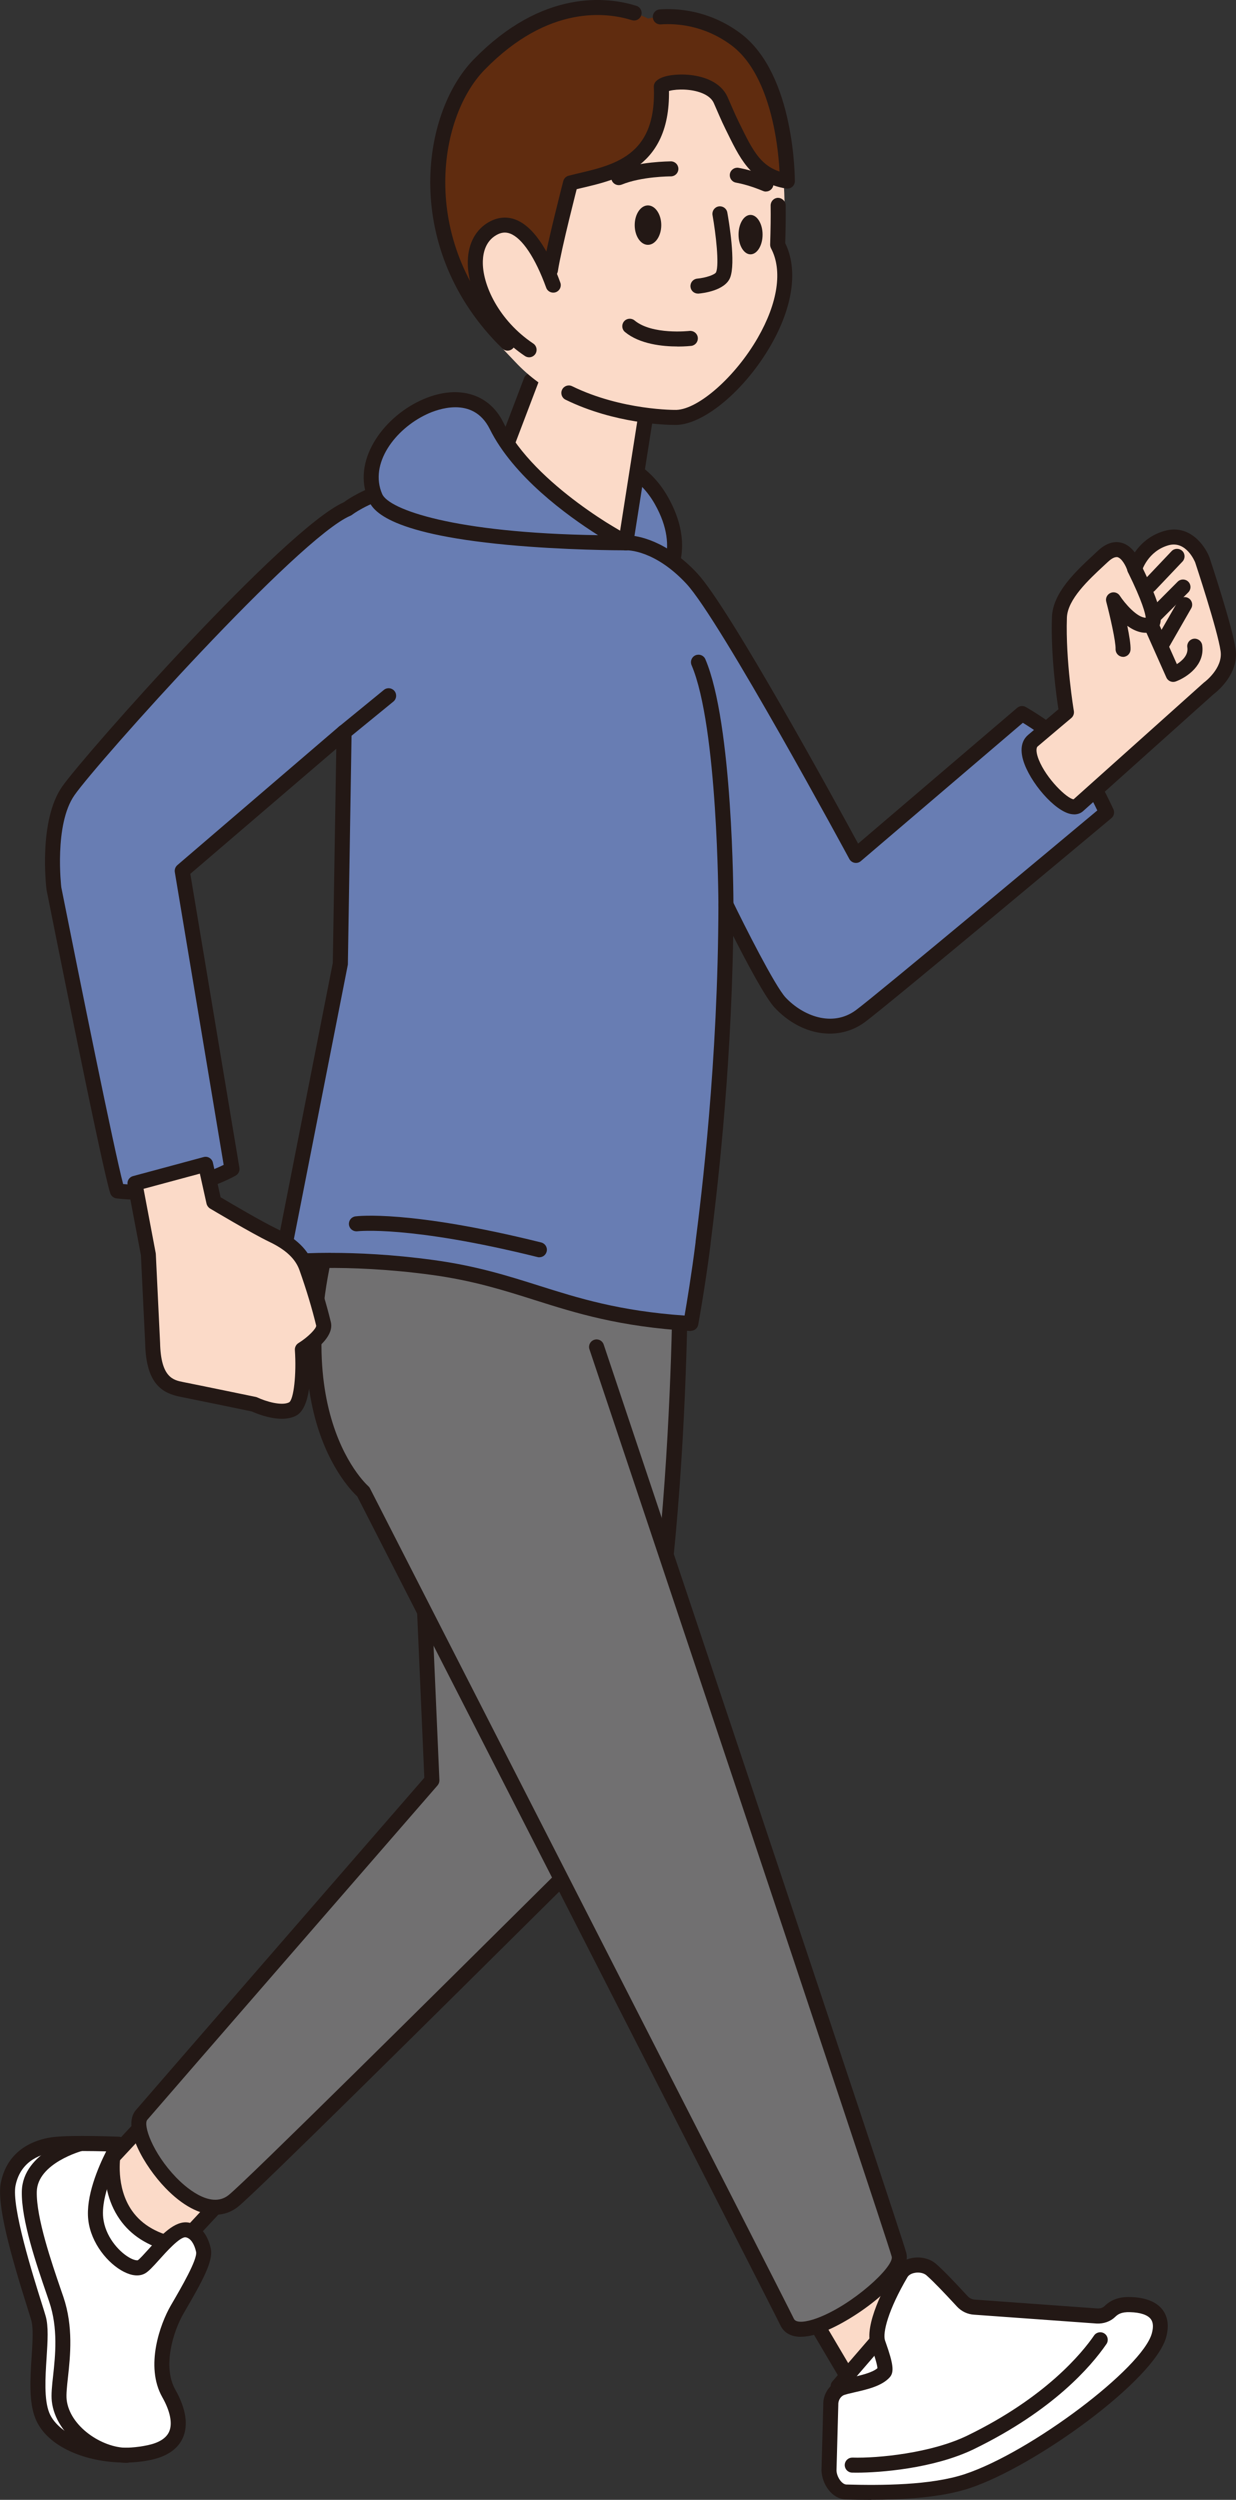 <?xml version="1.0" encoding="UTF-8"?>
<svg id="_レイヤー_2" data-name="レイヤー 2" xmlns="http://www.w3.org/2000/svg" viewBox="0 0 205.68 415.86">
  <rect x="0" y="0" width="205.68" height="415.86" fill="#333333" stroke="none"/>
  <g id="txt">
    <g>
      <g>
        <path d="M89.42,75.6s14.44-3.28,20.63,7.66c6.2,10.94-2.57,16.75-2.57,16.75l-18.06-24.4Z" style="fill: #687db3;"/>
        <path d="M107.48,101.25c-.38,0-.76-.18-1.01-.51l-18.06-24.4c-.25-.34-.31-.78-.17-1.18.15-.4.48-.69.89-.78.15-.03,15.42-3.35,22,8.26,6.69,11.82-2.87,18.34-2.97,18.4-.21.14-.45.21-.69.21ZM91.66,76.52l16.05,21.68c1.89-1.76,5.64-6.59,1.26-14.34-2.35-4.15-6.27-6.61-11.63-7.3-2.23-.29-4.26-.19-5.67-.05Z" style="fill: #231815;"/>
      </g>
      <g>
        <polygon points="29.77 347.03 13.42 364.58 26.85 376.75 43.2 359.21 29.77 347.03" style="fill: #fbdac8;"/>
        <path d="M26.85,378c-.3,0-.6-.11-.84-.32l-13.43-12.17c-.25-.22-.4-.54-.41-.87s.11-.66.33-.91l16.35-17.54c.47-.5,1.25-.53,1.75-.07l13.43,12.17c.25.22.4.54.41.87s-.11.66-.33.91l-16.35,17.54c-.25.26-.58.4-.92.4ZM15.2,364.5l11.58,10.49,14.64-15.71-11.58-10.5-14.65,15.71Z" style="fill: #231815;"/>
      </g>
      <g>
        <path d="M18.82,358.39s-2.36,12.93,11.09,15.21c0,0-3.27,8.45-6.87,8.04s-12.86-7.49-11.66-14.36c1.2-6.87,7.45-8.89,7.45-8.89Z" style="fill: #fff;"/>
        <path d="M23.29,382.9c-.13,0-.26,0-.39-.02-2.51-.28-7.1-3.11-10.14-7.17-2.19-2.92-3.09-5.92-2.62-8.65,1.31-7.52,8.01-9.77,8.29-9.86.42-.14.88-.04,1.21.25.33.29.48.73.41,1.16h0c0,.05-.88,5.18,1.92,9.16,1.7,2.42,4.44,3.96,8.14,4.59.37.06.69.29.88.62.19.33.21.72.08,1.07-.59,1.51-3.64,8.85-7.78,8.85ZM17.41,360.46c-1.72,1.06-4.13,3.19-4.8,7.03-.45,2.58.92,5.08,2.15,6.72,2.65,3.54,6.69,5.99,8.42,6.18,1.54.19,3.66-3.04,4.98-5.88-3.63-.9-6.4-2.68-8.24-5.32-2.13-3.04-2.52-6.51-2.5-8.73Z" style="fill: #231815;"/>
      </g>
      <g>
        <path d="M113.21,210.76s.13,82.04-15.88,97.92-55.24,54.87-58.52,57.47c-6.7,5.31-18.09-11.01-15.24-14.32,2.84-3.32,48.31-55.64,48.31-55.64l-4.08-93.73,45.42,8.3Z" style="fill: #717071;"/>
        <path d="M35.83,368.44c-2.57,0-5.49-1.53-8.33-4.49-3.41-3.54-7.32-10.11-4.88-12.94,2.69-3.13,43.87-50.53,47.99-55.27l-4.06-93.24c-.02-.38.14-.75.43-1s.67-.35,1.05-.29l45.42,8.3c.59.11,1.02.62,1.03,1.23,0,3.37-.05,82.75-16.25,98.81l-5.94,5.89c-18.59,18.44-49.71,49.31-52.69,51.67-1.11.88-2.39,1.32-3.75,1.32ZM69.1,203.96l4.02,92.17c.01.32-.1.63-.31.88-.45.52-45.5,52.36-48.3,55.63-.71.83.82,5.45,4.79,9.58,1.26,1.31,5.63,5.41,8.73,2.95,2.87-2.27,35.14-34.29,52.48-51.49l5.94-5.89c14.51-14.38,15.45-86.45,15.51-95.99l-42.85-7.83Z" style="fill: #231815;"/>
      </g>
      <g>
        <polygon points="133.43 382.51 144.33 400.97 159.07 390.4 149.45 376.96 133.43 382.51" style="fill: #fbdac8;"/>
        <path d="M144.33,402.22c-.09,0-.17,0-.26-.03-.34-.07-.64-.29-.82-.59l-10.9-18.45c-.19-.32-.23-.71-.1-1.07.13-.35.41-.63.76-.75l16.02-5.55c.52-.18,1.1,0,1.43.45l9.62,13.44c.4.56.27,1.34-.29,1.74l-14.74,10.56c-.21.15-.47.23-.73.23ZM135.28,383.19l9.43,15.96,12.62-9.04-8.35-11.67-13.69,4.74Z" style="fill: #231815;"/>
      </g>
      <g>
        <path d="M99.28,224.06s49.23,146.93,50.33,151.02c1.09,4.09-16.27,16.27-18.63,11.19-1.01-2.18-70.53-138.11-70.53-138.11,0,0-16.97-14.52-2.15-53.42l40.97,29.32Z" style="fill: #717071;"/>
        <path d="M133.28,388.74c-2.13,0-3.04-1.1-3.43-1.94-.97-2.09-67.33-131.86-70.4-137.87-2-1.86-16.59-17.17-2.31-54.64.25-.64.97-.97,1.61-.72.65.25.97.97.72,1.61-14.35,37.64,1.63,51.88,1.79,52.02.12.11.23.24.3.38,2.84,5.55,69.54,135.98,70.55,138.16.38.81,2.19.5,3.76-.07,5.98-2.17,12.96-8.63,12.52-10.27-1.07-4-49.81-149.48-50.3-150.94-.22-.66.13-1.36.79-1.58.66-.22,1.36.13,1.58.79,2.01,6,49.26,147.01,50.35,151.09,1.13,4.22-8.73,11.32-14.09,13.26-1.41.51-2.54.71-3.45.71Z" style="fill: #231815;"/>
      </g>
      <g>
        <path d="M178.48,125.29c-2.69-3.36-8.4-6.58-8.4-6.58l-27.64,23.59s-21.52-39.84-27.31-46.04c-5.78-6.21-10.97-5.96-10.97-5.96,0,0-12.47-9.05-18.58-10-18.7-2.92-27.73,4.34-27.73,4.34h0s0,0,0,0c-8.97,3.76-42.26,40.91-46.47,46.91-3.74,5.34-2.42,16.2-2.42,16.2,0,0,9.28,46.69,10.57,50.37,10.49,1.26,19.07-3.65,19.07-3.65l-8.29-49.6,26.93-23.08-.62,38.52-9.78,49.71s10.32-1.2,25.13.82c16.32,2.22,22.56,8.11,42.98,9.33,0,0,1.13-6.15,2.03-13.36.9-7.21,3.75-29.9,3.81-56.32,0,0,6.73,13.88,9.04,16.33,3.67,3.89,9.14,5.32,13.32,2.25,3.62-2.66,40.98-33.9,40.98-33.9,0,0-2.98-6.5-5.67-9.87Z" style="fill: #687db3;"/>
        <path d="M114.96,221.42s-.05,0-.08,0c-11.83-.71-19.02-2.97-25.96-5.17-5.26-1.66-10.23-3.23-17.11-4.17-14.46-1.97-24.72-.83-24.82-.81-.4.05-.79-.1-1.06-.39-.27-.29-.39-.7-.31-1.09l9.76-49.6.58-35.63-24.29,20.81,8.17,48.9c.09.52-.16,1.03-.61,1.29-.37.21-9.06,5.09-19.84,3.8-.47-.06-.87-.38-1.03-.83-1.3-3.72-10.24-48.63-10.62-50.54-.07-.56-1.35-11.49,2.62-17.16,3.68-5.24,37.01-42.9,46.86-47.28,1.29-.97,10.58-7.3,28.56-4.49,5.85.91,16.75,8.53,18.8,9.99,1.5.08,6.31.8,11.47,6.35,5.28,5.67,22.86,37.79,26.75,44.94l26.47-22.59c.4-.34.97-.4,1.42-.14.24.14,5.95,3.37,8.76,6.88,2.76,3.44,5.7,9.86,5.83,10.13.23.51.1,1.12-.33,1.48-1.53,1.28-37.43,31.3-41.05,33.95-4.42,3.24-10.58,2.26-14.97-2.4-1.55-1.64-4.71-7.6-6.92-11.96-.38,24.09-2.89,44.22-3.76,51.14v.11c-.91,7.17-2.05,13.37-2.06,13.43-.11.6-.63,1.02-1.23,1.02ZM55.04,208.42c4.37,0,10.25.25,17.1,1.19,7.09.96,12.4,2.64,17.53,4.26,6.58,2.08,13.38,4.22,24.25,4.98.36-2.08,1.16-6.87,1.83-12.2v-.11c.94-7.38,3.75-29.84,3.8-56.06,0-.58.4-1.09.97-1.22.57-.13,1.15.15,1.4.67,1.85,3.81,7.03,14.12,8.82,16.02,2.86,3.03,7.74,4.99,11.68,2.1,3.27-2.4,34.9-28.82,40.18-33.23-.89-1.85-3.1-6.25-5.1-8.75-1.95-2.44-5.7-4.86-7.29-5.83l-26.96,23.01c-.29.25-.67.35-1.04.28-.37-.07-.69-.3-.87-.63-.21-.4-21.51-39.76-27.12-45.79-5.26-5.65-9.82-5.58-10.01-5.56-.29,0-.56-.07-.78-.24-.12-.09-12.3-8.88-18.04-9.78-17.85-2.78-26.67,4.01-26.76,4.08-.09.07-.19.13-.3.18-8.63,3.61-42.11,41.02-45.93,46.48-3.43,4.89-2.21,15.22-2.2,15.33,3.01,15.12,8.81,43.79,10.29,49.37,7.84.7,14.53-2.12,16.73-3.19l-8.13-48.7c-.07-.43.09-.87.42-1.16l26.93-23.08c.37-.32.9-.39,1.35-.18.44.21.73.66.72,1.15l-.62,38.52c0,.07,0,.15-.02.22l-9.46,48.08c1.42-.1,3.69-.22,6.65-.22Z" style="fill: #231815;"/>
      </g>
      <g>
        <path d="M34.21,193.69l1.4,6.28s6.79,4.07,9.75,5.49c2.96,1.42,4.86,3.13,5.67,5.44,1.53,4.34,2.37,7.52,2.81,9.34.44,1.82-3.52,4.26-3.52,4.26,0,0,.62,8.78-1.66,9.92-2.28,1.14-6.37-.81-6.37-.81,0,0-9.73-2.02-12-2.46-2.27-.44-4.75-1.34-4.89-7.68l-.71-14.78-2.24-11.82,11.76-3.17Z" style="fill: #fbdac8;"/>
        <path d="M46.9,236.02c-2.15,0-4.36-.93-5-1.22-1.2-.25-9.75-2.02-11.84-2.43-2.97-.58-5.75-2.05-5.9-8.88l-.71-14.67-2.22-11.73c-.12-.64.27-1.27.9-1.44l11.76-3.17c.33-.09.68-.04.97.14.29.18.5.46.57.8l1.28,5.75c1.57.93,6.76,3.99,9.19,5.16,3.4,1.63,5.41,3.59,6.31,6.15,1.19,3.38,2.15,6.57,2.85,9.47.51,2.14-2,4.21-3.44,5.2.17,3.18.12,9.12-2.39,10.38-.71.35-1.51.49-2.33.49ZM23.89,197.77l2.02,10.68c.01.06.02.11.02.17l.71,14.78c.13,5.79,2.21,6.19,3.88,6.52,2.25.44,11.92,2.44,12.02,2.46.1.02.19.05.28.09,1.38.65,4.03,1.45,5.28.82.78-.45,1.25-4.69.97-8.71-.03-.46.2-.91.59-1.15,1.65-1.02,3-2.45,2.96-2.9-.68-2.81-1.61-5.92-2.78-9.22-.67-1.9-2.27-3.41-5.03-4.73-2.98-1.43-9.58-5.38-9.86-5.54-.29-.18-.5-.47-.58-.8l-1.11-5-9.38,2.53Z" style="fill: #231815;"/>
      </g>
      <g>
        <path d="M19.73,356.71s-4.39,7.35-3.8,12.44c.58,5.09,5.73,9.01,7.6,7.95,1.4-.79,5.21-6.6,7.64-6.13,1.28.25,2.28,1.48,2.69,3.37.38,1.74-2.12,5.99-4.36,9.84-1.71,2.93-3.98,9.42-1.4,13.98,2.57,4.56,2.33,8.64-3.22,9.82-8.19,1.75-16.08-1.75-17.84-6.14s.34-12.77-.64-16.2c-.83-2.92-5.97-17.81-5.03-22.34s4.56-6.2,7.72-6.55,10.64-.04,10.64-.04Z" style="fill: #fff;"/>
        <path d="M20.72,409.65c-6.27,0-12.92-2.53-14.84-7.35-1.1-2.74-.85-6.7-.62-10.2.16-2.49.31-4.84-.06-6.12-.13-.46-.37-1.21-.67-2.17-2.72-8.64-5.13-17.13-4.38-20.77,1.26-6.06,6.58-7.29,8.81-7.54,3.22-.36,10.52-.06,10.83-.05.44.02.84.27,1.05.65.21.39.2.86-.03,1.23-.04.07-4.16,7.05-3.63,11.66.34,2.96,2.45,5.45,4.27,6.53.9.53,1.4.51,1.48.48.28-.16,1.11-1.09,1.72-1.76,2.08-2.32,4.45-4.94,6.76-4.5,1.81.35,3.15,1.92,3.67,4.33.44,2.04-1.36,5.35-4.4,10.55l-.11.19c-1.75,3.01-3.57,8.88-1.39,12.73,1.77,3.13,2.19,5.9,1.24,8.02-.83,1.84-2.61,3.07-5.29,3.65-1.4.3-2.9.45-4.42.45ZM13.63,357.83c-1.67,0-3.32.04-4.41.16-2.09.23-5.74,1.26-6.63,5.56-.73,3.49,2.94,15.13,4.32,19.51.31.99.56,1.77.69,2.24.49,1.7.33,4.14.15,6.97-.21,3.23-.44,6.89.45,9.11,1.55,3.87,8.9,7,16.41,5.38,1.86-.4,3.04-1.15,3.53-2.23.6-1.34.2-3.39-1.14-5.76-2.9-5.14-.34-12.2,1.41-15.22l.11-.19c1.64-2.81,4.38-7.52,4.11-8.76-.3-1.36-.93-2.26-1.7-2.41-.94-.2-3.38,2.55-4.43,3.72-1.1,1.22-1.75,1.93-2.36,2.28-.94.53-2.17.43-3.55-.28-2.59-1.32-5.46-4.71-5.9-8.62-.45-3.88,1.66-8.79,2.98-11.4-1.12-.03-2.58-.06-4.03-.06Z" style="fill: #231815;"/>
      </g>
      <path d="M21.11,409.7c-5.26,0-11.85-4.47-12.49-10.25-.12-1.12.03-2.57.22-4.25.36-3.33.85-7.89-.65-12.29l-.41-1.21c-1.69-4.92-4.25-12.36-4.15-17.14.14-6.67,9.1-9.09,9.48-9.19.67-.18,1.35.22,1.52.89.18.67-.22,1.35-.89,1.53-.08.02-7.52,2.04-7.62,6.82-.09,4.34,2.48,11.81,4.01,16.28l.42,1.22c1.67,4.92,1.15,9.8.76,13.36-.17,1.54-.31,2.86-.22,3.71.49,4.45,5.87,8.02,10,8.02,0,0,0,0,0,0,.69,0,1.25.56,1.25,1.25s-.56,1.25-1.25,1.25h0Z" style="fill: #231815;"/>
      <g>
        <polygon points="147.65 387.49 139.47 396.96 146.12 400.03 152.22 394.47 147.65 387.49" style="fill: #fff;"/>
        <path d="M146.12,401.28c-.18,0-.36-.04-.52-.12l-6.65-3.07c-.36-.16-.62-.49-.7-.87s.02-.78.28-1.08l8.18-9.47c.26-.3.64-.46,1.03-.43.39.03.75.23.96.56l4.58,6.98c.34.51.25,1.2-.2,1.61l-6.1,5.56c-.23.21-.54.33-.84.33ZM141.5,396.52l4.39,2.03,4.7-4.28-3.08-4.7-6.01,6.96Z" style="fill: #231815;"/>
      </g>
      <polygon points="93.77 49.16 82.9 77.74 104.16 90.3 109.35 57.29 93.77 49.16" style="fill: #fbdac8;"/>
      <path d="M104.16,91.55c-.22,0-.44-.06-.64-.17l-21.26-12.57c-.52-.31-.75-.95-.53-1.52l5.48-14.41c.25-.65.97-.97,1.61-.72.65.25.97.97.72,1.61l-5.11,13.43,18.76,11.09,3-19.11c.11-.68.75-1.14,1.43-1.04.68.11,1.15.75,1.04,1.43l-3.29,20.92c-.06.41-.33.76-.7.94-.17.08-.35.12-.53.12Z" style="fill: #231815;"/>
      <path d="M130.49,40.49c.39-12.57-.4-19.39-5.95-26.35-5.58-7-15.82-8.94-23.54-8.43-2.46.16-13.85,2.91-20.64,12.55-5.3,7.53-6.32,17.16-3.04,28.61,1.85,6.47,4.37,9.1,7.29,12.15.38.39.76.8,1.16,1.22,9.28,9.92,24.45,10.28,26.6,10.28.12,0,.2,0,.23,0,4.61-.16,11.27-5.81,15.5-13.14,3.69-6.39,4.55-12.52,2.39-16.89Z" style="fill: #fbdac8;"/>
      <path d="M116.14,48.84c-.64,0-1.19-.49-1.24-1.14-.06-.69.45-1.29,1.13-1.35,1.42-.13,2.98-.66,3.14-1.08.53-1.3-.04-6.32-.6-9.48-.12-.68.33-1.33,1.01-1.45.68-.12,1.33.33,1.45,1.01.25,1.39,1.45,8.43.46,10.86-.87,2.14-4.52,2.57-5.24,2.63-.04,0-.07,0-.11,0Z" style="fill: #231815;"/>
      <path d="M105.62,37.45c0,1.81.98,3.28,2.2,3.28s2.22-1.47,2.22-3.28-1.01-3.28-2.22-3.28-2.2,1.46-2.2,3.28Z" style="fill: #231815;"/>
      <path d="M122.9,39.03c0,1.81.89,3.28,1.99,3.28s2.01-1.47,2.01-3.28-.91-3.28-2.01-3.28-1.99,1.46-1.99,3.28Z" style="fill: #231815;"/>
      <path d="M112.75,57.64c-2.44,0-6.29-.37-8.75-2.41-.53-.44-.6-1.23-.16-1.76.44-.53,1.23-.6,1.76-.16,2.92,2.43,9.07,1.75,9.13,1.74.69-.07,1.31.41,1.39,1.1.08.69-.41,1.31-1.09,1.39-.1.01-.99.11-2.27.11Z" style="fill: #231815;"/>
      <path d="M84.45,57.08c-16.23-15.89-13.14-37.73-4.71-46.35,14.74-15.09,28.1-7.64,28.1-7.64,0,0,7.35-1.89,14.52,3.36,8.73,6.39,8.66,23.67,8.66,23.67-5.25-.85-6.83-4.46-9.18-9.23-.69-1.39-1.28-2.83-1.91-4.25-1.63-3.68-8.82-3.38-9.88-2.25.58,13.59-9.02,14.46-15.11,16.04,0,0-2.76,10.67-3.34,14.47l-7.14,12.17Z" style="fill: #602c0f;"/>
      <path d="M109.88,2.81c2.68-.19,7.62.09,12.48,3.65,8.73,6.39,8.66,23.67,8.66,23.67-5.25-.85-6.83-4.46-9.18-9.23-.69-1.39-1.28-2.83-1.91-4.25-1.63-3.68-8.82-3.38-9.88-2.25.58,13.59-9.02,14.46-15.11,16.04,0,0-2.76,10.67-3.34,14.47l-7.14,12.17c-16.23-15.89-13.14-37.73-4.71-46.35C90.8-.59,101.07.77,105.52,2.16" style="fill: none; stroke: #231815; stroke-linecap: round; stroke-linejoin: round; stroke-width: 2.5px;"/>
      <g>
        <path d="M92.06,47.44c-1.52-4.19-5.17-12.21-10.09-9.41-5.64,3.21-2.67,14.33,6.08,20.16l4.02-10.75Z" style="fill: #fbdac8;"/>
        <path d="M88.05,59.44c-.24,0-.48-.07-.69-.21-5.79-3.86-9.7-10.41-9.51-15.93.1-2.87,1.34-5.13,3.5-6.36,1.43-.81,2.94-.96,4.38-.43,3.53,1.3,6.03,6.43,7.51,10.5.24.65-.1,1.37-.75,1.6-.65.23-1.37-.1-1.6-.75-1.81-4.98-4-8.26-6.02-9.01-.76-.28-1.48-.2-2.28.26-1.76,1.01-2.19,2.88-2.24,4.28-.14,3.97,2.7,9.96,8.39,13.76.57.38.73,1.16.35,1.73-.24.36-.64.56-1.04.56Z" style="fill: #231815;"/>
      </g>
      <g>
        <path d="M104.16,90.3s-16.04-8.44-21.53-19.49c-5.49-11.05-24.72,1.48-20.17,11.88,3.39,7.75,41.7,7.61,41.7,7.61Z" style="fill: #687db3;"/>
        <path d="M104.07,91.55c-.99,0-10.17-.03-19.61-.91-20.74-1.94-22.55-6.09-23.15-7.46-2.81-6.42,2.3-13.58,8.65-16.55,5.91-2.76,11.32-1.34,13.78,3.61,5.25,10.57,20.84,18.86,21,18.94.51.27.77.85.63,1.4-.14.56-.64.95-1.21.95h-.09ZM75.79,67.75c-2.02,0-3.91.75-4.77,1.16-5.28,2.47-9.62,8.24-7.42,13.28,1.11,2.55,11.87,6.47,35.92,6.84-5.23-3.31-14.11-9.78-18.02-17.66-1.4-2.81-3.63-3.62-5.71-3.62Z" style="fill: #231815;"/>
      </g>
      <path d="M102.97,30.8c-.49,0-.96-.29-1.16-.77-.26-.64.04-1.37.68-1.63,3.8-1.56,8.94-1.54,9.15-1.56.69,0,1.25.56,1.25,1.25,0,.69-.56,1.25-1.25,1.25,0,0,0,0,0,0-.12,0-4.88.01-8.18,1.37-.16.06-.32.09-.48.09Z" style="fill: #231815;"/>
      <path d="M127.46,31.87c-.16,0-.32-.03-.48-.1-2.05-.85-3.58-1.22-4.51-1.39-.68-.12-1.13-.77-1.01-1.45.12-.68.77-1.13,1.45-1.01,1.05.19,2.78.6,5.03,1.54.64.26.94,1,.67,1.63-.2.48-.66.77-1.15.77Z" style="fill: #231815;"/>
      <path d="M112.4,70.69c-1.5,0-10.08-.18-18.29-4.2-.62-.3-.88-1.05-.57-1.67.3-.62,1.05-.88,1.67-.57,8.27,4.04,17.25,3.95,17.34,3.94,3.72-.13,9.81-5.51,13.54-11.98,3.35-5.81,4.16-11.24,2.22-14.89-.1-.19-.15-.41-.15-.63.08-2.59.11-4.66.08-6.51,0-.69.54-1.26,1.23-1.27.64,0,1.26.54,1.27,1.23.03,1.81,0,3.83-.07,6.31,2.16,4.41,1.29,10.58-2.41,17.01-4.25,7.38-10.98,13.06-15.64,13.23-.03,0-.1,0-.22,0Z" style="fill: #231815;"/>
      <g>
        <path d="M179.4,133.99c2.12-1.89,21.74-19.48,21.74-19.48,0,0,3.75-2.69,3.23-6.35-.51-3.66-4.28-14.99-4.28-14.99,0,0-1.84-4.84-5.98-3.66-4.14,1.18-5.28,5.11-5.28,5.11,0,0-1.66-5.49-5.29-2.09-2.87,2.69-7.11,6.33-7.24,10.18-.25,7.37,1.18,15.77,1.18,15.77,0,0-2.59,2.18-5.59,4.72-3,2.55,5.4,12.67,7.52,10.78Z" style="fill: #fbdac8;"/>
        <path d="M178.74,135.47c-.3,0-.64-.05-1.02-.18-2.9-.99-6.96-6.05-7.62-9.5-.37-1.92.33-2.98.98-3.53,2.18-1.85,4.14-3.5,5.05-4.27-.34-2.2-1.29-9.06-1.08-15.31.14-4.08,3.93-7.6,6.98-10.43l.66-.62c1.64-1.54,3.05-1.58,3.94-1.34.95.25,1.67.9,2.2,1.61.92-1.34,2.47-2.88,4.95-3.58,4.14-1.18,6.71,2.38,7.49,4.42.17.52,3.83,11.53,4.35,15.26.58,4.12-3.13,7.08-3.68,7.49-1.02.91-19.64,17.6-21.7,19.44h0c-.26.24-.76.55-1.5.55ZM179.4,133.99h0,0ZM178.57,133.06s0,0,0,0c0,0,0,0,0,0ZM185.79,92.68c-.47,0-1.01.41-1.4.77l-.67.62c-2.56,2.38-6.08,5.64-6.18,8.69-.24,7.16,1.14,15.44,1.16,15.52.07.44-.09.88-.43,1.17,0,0-2.59,2.17-5.59,4.72-.32.27-.25,1.13.17,2.19,1.28,3.22,4.73,6.5,5.8,6.61,2.56-2.28,21.65-19.39,21.65-19.39.03-.03.07-.06.1-.08.03-.02,3.12-2.31,2.72-5.16-.49-3.5-4.19-14.65-4.23-14.77-.04-.1-1.48-3.7-4.45-2.86-3.43.98-4.42,4.23-4.42,4.26-.15.53-.64.9-1.19.9h0c-.55,0-1.04-.36-1.2-.89-.25-.81-.95-2.1-1.66-2.29-.06-.02-.12-.02-.18-.02Z" style="fill: #231815;"/>
      </g>
      <path d="M186.89,109.27s-.04,0-.05,0c-.69-.03-1.22-.61-1.2-1.3.05-1.23-.92-5.48-1.55-7.87-.16-.59.14-1.21.71-1.46.56-.25,1.22-.05,1.55.47.8,1.23,2.86,3.65,4.31,3.65h0c-.07-.69-.52-2.62-2.96-7.58-.3-.62-.05-1.37.57-1.67.62-.31,1.37-.05,1.67.57,3.4,6.91,3.45,8.87,3.05,9.89-.2.5-.57.87-1.04,1.06-1.55.59-3.08,0-4.36-.92.32,1.56.58,3.12.54,3.97-.03.67-.58,1.2-1.25,1.2Z" style="fill: #231815;"/>
      <path d="M195.23,113.44c-.48,0-.94-.28-1.14-.74l-3.71-8.33c-.28-.63,0-1.37.63-1.65.63-.28,1.37,0,1.65.63l3.18,7.13c.87-.55,1.94-1.5,1.74-2.79-.11-.68.36-1.32,1.04-1.43.68-.1,1.32.36,1.43,1.04.51,3.3-2.51,5.36-4.38,6.06-.14.05-.29.08-.44.08Z" style="fill: #231815;"/>
      <path d="M191.27,98.65c-.31,0-.62-.11-.86-.34-.5-.47-.52-1.27-.05-1.77l4.6-4.85c.47-.5,1.27-.52,1.77-.05.5.47.52,1.27.05,1.77l-4.6,4.85c-.25.26-.58.39-.91.39Z" style="fill: #231815;"/>
      <path d="M193.44,108.27c-.21,0-.42-.05-.62-.17-.6-.34-.81-1.11-.46-1.71l3.69-6.43c.34-.6,1.11-.81,1.71-.46.6.34.81,1.11.46,1.71l-3.69,6.43c-.23.4-.65.63-1.09.63Z" style="fill: #231815;"/>
      <path d="M192.38,103.39c-.32,0-.64-.12-.88-.36-.49-.49-.49-1.28,0-1.77l4.47-4.49c.49-.49,1.28-.49,1.77,0,.49.49.49,1.28,0,1.77l-4.47,4.49c-.24.25-.56.37-.89.37Z" style="fill: #231815;"/>
      <path d="M120.8,151.73c-.69,0-1.25-.56-1.25-1.25,0-.29-.1-29.61-4.47-39.83-.27-.63.02-1.37.66-1.64.64-.27,1.37.02,1.64.66,4.57,10.69,4.67,39.58,4.67,40.81,0,.69-.56,1.25-1.25,1.25h0Z" style="fill: #231815;"/>
      <g>
        <path d="M162.19,383.81c-.78-.04-1.5-.38-2.03-.95-1.25-1.33-3.6-3.9-5.18-5.29-1.39-1.21-4.11-.97-5.04.6-2.62,4.45-4.61,9.35-3.83,11.59.32.93,1.58,4.24,1.04,4.86-1.62,1.85-6.29,2.06-7.52,2.82-.91.56-1.41,1.6-1.36,2.66l-.3,10.84c.06,1.61,1.24,3.57,2.85,3.62,5.2.14,14.09.22,20.17-1.8,11.13-3.7,30.19-17.81,31.91-24.3,1-3.76-1.67-4.99-4.8-5.07-1.71-.04-2.64.42-3.4,1.15-.57.54-1.37.78-2.15.74l-20.35-1.47Z" style="fill: #fff;"/>
        <path d="M144.95,415.86c-1.48,0-2.89-.03-4.18-.06-2.32-.06-3.98-2.54-4.07-4.82l.3-10.92c-.06-1.46.69-2.9,1.95-3.69.63-.39,1.58-.6,2.78-.88,1.45-.33,3.41-.77,4.28-1.53-.02-.38-.21-1.29-.99-3.47l-.12-.33c-1.17-3.38,2.36-9.96,3.94-12.63.59-1,1.69-1.7,3.02-1.92,1.46-.24,2.93.14,3.92,1.01,1.4,1.22,3.36,3.33,4.65,4.72l.62.66c.31.33.74.53,1.19.55,0,0,.01,0,.02,0l20.35,1.47c.47.03.91-.12,1.2-.4,1.12-1.08,2.45-1.55,4.29-1.5,2.51.06,4.38.8,5.38,2.15.87,1.17,1.07,2.68.59,4.49-1.89,7.11-21.7,21.5-32.72,25.16-4.73,1.57-11.05,1.92-16.42,1.92ZM152.73,378.05c-.15,0-.3.01-.45.04-.58.09-1.06.36-1.27.72-3.19,5.42-4.17,9.27-3.73,10.55l.11.31c1.27,3.58,1.43,4.93.69,5.78-1.3,1.48-3.79,2.04-5.79,2.5-.78.18-1.75.39-2.02.56-.5.31-.8.91-.77,1.55l-.3,10.92c.04,1.07.89,2.31,1.64,2.33,5.76.16,14.08.15,19.74-1.74,10.97-3.65,29.57-17.66,31.1-23.43.28-1.04.22-1.83-.18-2.35-.52-.7-1.75-1.11-3.44-1.15-1.51-.06-2.08.39-2.5.8-.78.75-1.91,1.15-3.07,1.09l-20.37-1.47c-1.1-.06-2.11-.54-2.86-1.34l-.62-.67c-1.26-1.35-3.17-3.4-4.47-4.54-.33-.29-.86-.46-1.42-.46Z" style="fill: #231815;"/>
      </g>
      <path d="M142.55,411.34c-.29,0-.55,0-.77-.01-.69-.02-1.23-.6-1.21-1.29.02-.68.58-1.21,1.25-1.21.01,0,.03,0,.04,0,4.21.13,13.13-.75,19.13-3.67,13.06-6.35,19.08-13.75,21.07-16.64.39-.57,1.17-.71,1.74-.32.57.39.71,1.17.32,1.74-2.61,3.79-8.93,11.09-22.03,17.47-6.7,3.26-15.71,3.93-19.52,3.93Z" style="fill: #231815;"/>
      <path d="M57.17,123.12c-.36,0-.72-.16-.97-.46-.44-.53-.36-1.32.18-1.76l7.5-6.13c.54-.44,1.32-.36,1.76.18.44.53.36,1.32-.18,1.76l-7.5,6.13c-.23.19-.51.28-.79.28Z" style="fill: #231815;"/>
      <path d="M89.76,209.16c-.1,0-.2-.01-.3-.04-21.36-5.3-29.91-4.3-29.99-4.29-.68.08-1.31-.39-1.4-1.08-.09-.68.39-1.31,1.07-1.4.35-.05,8.98-1.11,30.92,4.34.67.17,1.08.84.91,1.51-.14.57-.65.95-1.21.95Z" style="fill: #231815;"/>
    </g>
  </g>
</svg>